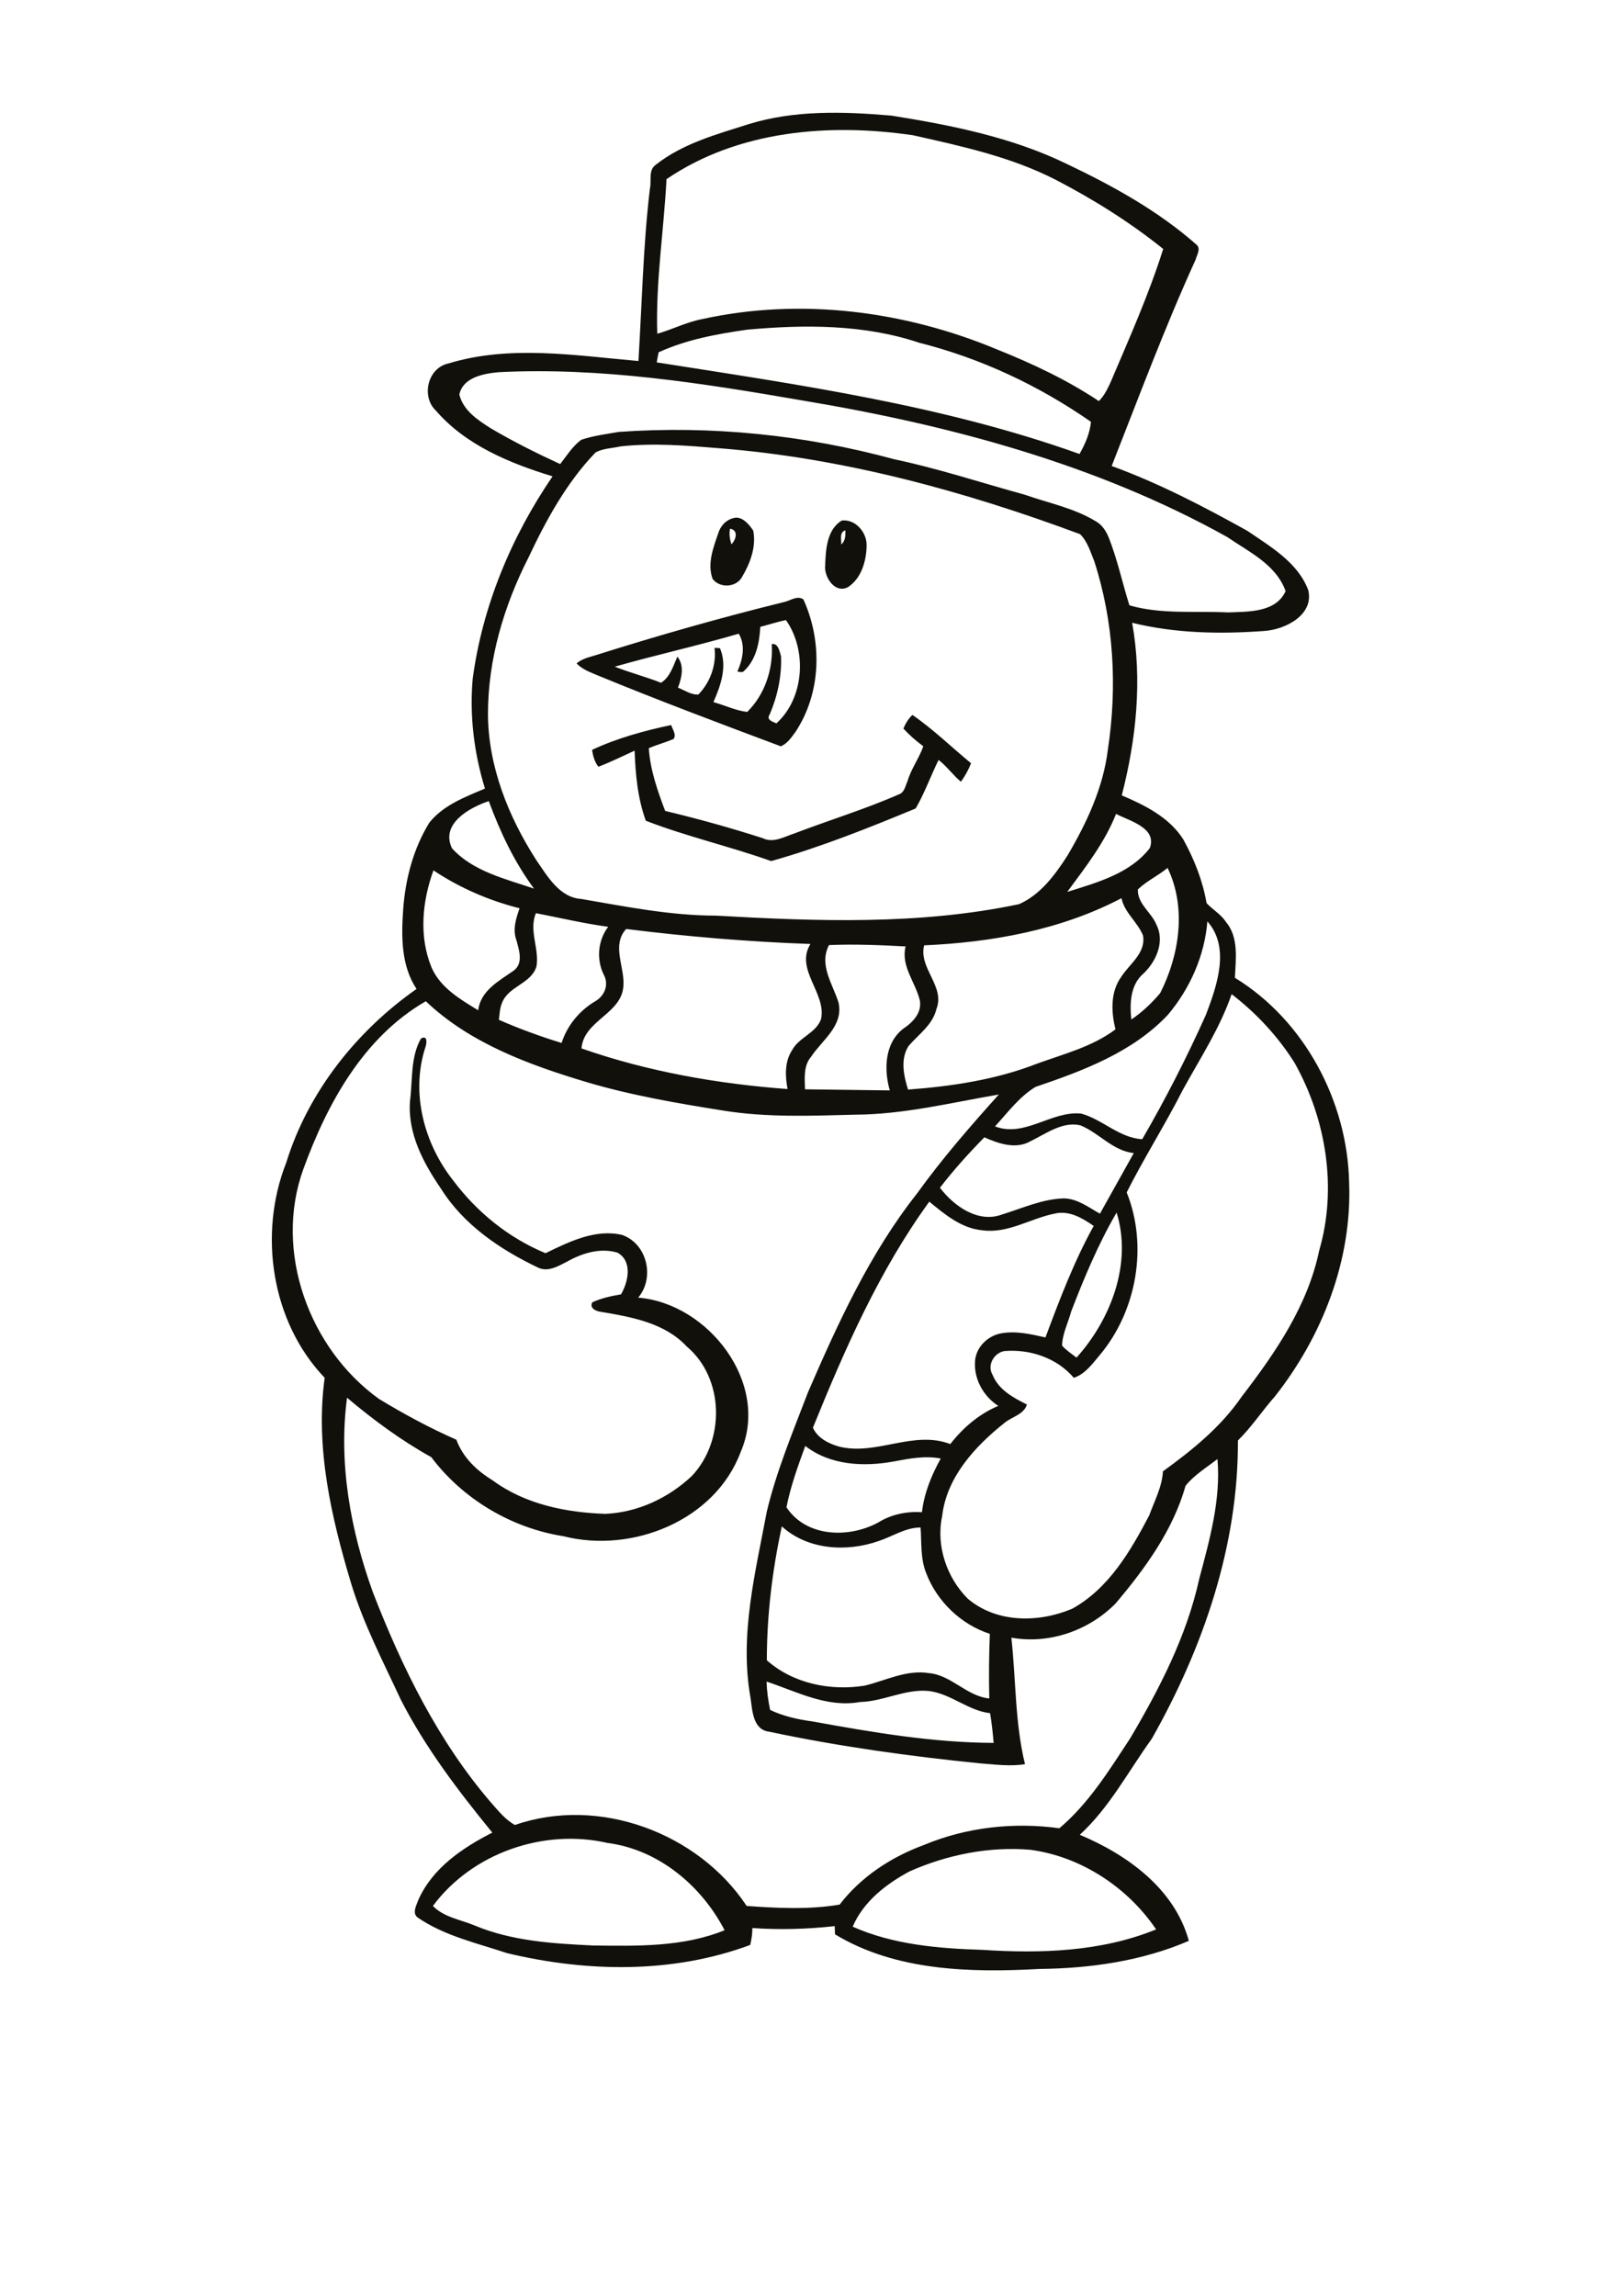 <?xml version="1.0" encoding="utf-8"?>
<!-- Generator: Adobe Illustrator 21.0.2, SVG Export Plug-In . SVG Version: 6.00 Build 0)  -->
<svg version="1.2" baseProfile="tiny" id="Layer_1" xmlns="http://www.w3.org/2000/svg" xmlns:xlink="http://www.w3.org/1999/xlink"
	 x="0px" y="0px" viewBox="0 0 595 842" overflow="scroll" xml:space="preserve">
<path fill="#12100B" d="M331.4,267.2c0.8-1.9,1.8-3.6,3.3-5c7.7,5.3,14.3,11.8,21.5,17.7c-0.9,2.4-2.2,4.7-3.7,6.8
	c-2.9-2.4-5.1-5.6-8.2-8c-2.9,5.9-5.1,12.1-8.4,17.8c-17.4,7.2-34.9,14.2-53,19.3c-15.2-5.4-31-9-46-14.8c-3-8.3-3.8-17-4.1-25.7
	c-4.4,2-8.8,4.2-13.3,5.9c-1.4-1.8-2-4-2.3-6.2c9.2-4.3,19.1-7,29-9.1c0.5,1.6,2,3.5,0.9,5.1c-3,1.3-6.1,2.1-9.1,3.4
	c0.5,7.9,3.2,15.6,6,23c12.1,2.9,24,6.2,35.8,10c3.9,1.9,7.8-0.5,11.5-1.7c12.8-4.9,26-8.9,38.5-14.4c2-0.7,2.3-3.1,3.1-4.8
	c1.3-4.5,4.2-8.3,5.8-12.8C336,271.7,333.6,269.6,331.4,267.2 M278.9,229.9c-0.3,5.7-1.5,12-5.9,16.1c-0.6,0.8-1.6,0.4-2.5,0.3
	c1.9-4.4,3.1-9.5,0.5-13.9c-15,4.4-30.4,7.8-45.5,12.1c5.6,2.2,11.4,3.7,17,5.9c3.4-2.2,4.4-6.1,6-9.6c2.6,3.4,1.6,7.7,0.2,11.4
	c2.4,0.9,4.8,2.7,7.5,2.5c4.3-4.4,6.7-10.9,5.9-17.1c0.5,0,1.5,0.1,2,0.1c2.8,6.6,0.3,13.7-2.4,19.8c4.1,1.1,8.1,3.1,12.4,3.6
	c6.5-6.4,9.6-15.8,9-24.9c2.4-0.4,2.9,2.8,3.4,4.5c0.3,7.3-1.3,14.7-4.2,21.4c-1.3,1.9,1.2,2.6,2.5,3.2c10.3-9.3,11.3-26.9,3.5-37.9
	C285,228.1,282,229.1,278.9,229.9 M287.6,220.8c2.4-0.5,4.7-2.5,7.1-1c7,15.4,6.6,34.1-2.8,48.5c-1.5,2-3,4.4-5.5,5.4
	c-22.4-8.4-44.8-16.8-66.9-25.9c-2.8-1.2-5.8-2.2-8-4.5c2.1-1.8,4.8-2.3,7.3-3.1C241.6,233,264.5,226.5,287.6,220.8 M308.6,199.7
	c1.5-1.3,1.6-3.3,1.5-5.2C307.8,195.2,308.7,197.8,308.6,199.7 M308.8,190.9c5.1-0.6,9.3,4.5,9.1,9.3c-0.1,5.5-1.9,11.9-6.8,15.1
	c-4.8,2.6-8.9-3.7-8.4-8C302.9,201.6,303.3,194.2,308.8,190.9 M267.8,193.9c-0.4,1.9-0.1,3.8,0.5,5.7C270,198,271,194.4,267.8,193.9
	 M269.1,190c3-0.9,5.7,2.3,7.2,4.6c1.2,5.8-1.1,12-4.1,17c-2.1,3.9-8.2,4.2-10.8,0.7c-2-5.5,0.2-11.3,2-16.5
	C264.2,193,266.2,190.7,269.1,190 M333.7,686.3c-8.6,4.6-17,11.1-20.9,20.3c14.8,6.6,31.5,8,47.6,8.5c21.4,1.4,43.6,0.7,63.7-7.5
	c-10.4-15.4-27.5-26.7-46.1-29.2C362.9,677.1,347.5,680.2,333.7,686.3 M158.8,699c4.1,4.2,10.2,5,15.4,7.2
	c13.7,5.7,28.7,6.6,43.4,7.3c16.2,0.2,33,0.6,48.2-5.6c-8.5-16.4-24.3-29.6-42.9-32C199.4,670.5,173.2,679.6,158.8,699 M281.2,616.7
	c0.1,3.5,0.6,7,1.3,10.4c4.8,2.3,10.1,3.5,15.4,4.2c22,4,44.2,7.8,66.6,7.9c-0.3-3.6-0.7-7.3-1.3-10.9c-8-0.9-14.2-7-22.2-8.1
	c-8.8-1-16.8,3.8-25.5,4C303.4,626.4,292.3,620.4,281.2,616.7 M281.3,608.9c9.7,8.6,23.4,11.3,35.9,9.3c7.8-1.9,15.3-5.9,23.5-4.6
	c8.3,0.7,13.9,8.5,22.2,9.3c-0.2-7.9-0.1-15.8,0.2-23.7c-10.6-3.4-19.5-12-23.4-22.4c-2.1-5.3-1.6-11.1-2-16.6
	c-5.5,0-10.1,3.2-15.2,4.9c-11.8,4.2-26.1,3.4-35.7-5.3C283.3,575.9,281.3,592.4,281.3,608.9 M295.4,530.3
	c-2.7,7.4-5.4,14.8-6.9,22.5c7.3,11,22.8,11.4,33.6,5.6c4.8-3,10.5-4.2,16.1-3.8c0.8-7,3.5-13.6,6.9-19.7c-5.8-1.1-11.6,0-17.3,1.1
	C316.7,538,304.6,537.4,295.4,530.3 M392.9,481.1c-1.1,4.1-3.2,8.1-3.3,12.4c1.5,1.7,3.5,3,5.3,4.4c12.6-14,20.5-34.6,14.7-53.2
	C402.9,456.2,397.7,468.6,392.9,481.1 M298.2,523.6c1.7,3.8,5.7,5.8,9.5,6.9c13.7,3.5,27.3-6.1,40.9-0.9c4.7-6,10.5-11,17.6-14
	c-5.6-3.6-9.1-10.1-8.5-16.7c0.5-5,4.7-9,9.5-9.9c5.5-1,11,0.3,16.3,1.5c5.2-13.9,10.5-27.9,17.7-40.9c-4.2-2.9-9-5.8-14.4-4.5
	c-8.9,1.8-17.1,7.4-26.5,6.1c-7.6-0.7-13.7-5.8-19.4-10.5C322.5,466,309.9,494.8,298.2,523.6 M377.9,418.6c-5.3,3-11.7,0.8-16.8-1.5
	c-5.8,5.9-11.3,12-16.3,18.5c5.1,6.7,14,13.1,22.8,9.8c7.5-2.3,14.8-5.7,22.7-5.9c5,0.1,9,3.3,13.2,5.6c4.1-7.4,8.3-14.8,12.4-22.2
	c-7.8-0.9-12.7-7.4-19.6-10.2C389.7,411.2,383.7,415.8,377.9,418.6 M111.3,428.7c-11,30.2,2.1,66,27.8,84.4
	c9.1,5.5,18.5,10.6,28.3,14.9c2.4,6.5,7.4,11.3,13.3,14.9c11.9,8.8,26.9,11.8,41.3,12.3c11.9-0.5,23.2-5.8,31.8-13.9
	c12.2-12.9,12-35.8-1.9-47.5c-8.1-8.7-20.3-10.8-31.5-12.7c-1.8-0.2-4.3-1.4-3.1-3.5c3.3-1.5,6.9-2.3,10.5-2.9
	c2.7-4.6,4.3-12.2-1.3-15.3c-6.3-1.9-13,0.2-18.5,3.3c-3.3,1.7-7.1,4-10.8,2.1c-13.8-6.6-27.1-15.6-35.4-28.8
	c-6.5-9.5-12.3-20.3-11.4-32.2c1-7.6,0.1-16,4-22.9c2.5-1.5,2.2,1.8,1.6,3.3c-5.4,16.7-0.4,35.3,10.3,48.8
	c8.7,11.6,20.3,21,33.8,26.6c8.7-4.2,18.3-9,28.1-6.7c9.2,3.2,12.1,15.7,5.9,23c25.8,2.1,48.5,31.5,37.6,56.6
	c-9.4,25.2-39.9,37.3-65,30.9c-19.1-3-36.9-13.6-48.5-29c-11-6.1-21.3-13.7-30.9-21.8c-3.2,24.1,1.3,48.7,9.5,71.4
	c10.7,27.6,24,54.7,43.5,77.3c2.6,2.9,5.1,6.1,8.6,8c30.7-10.7,67.2,2.8,85,29.7c11.3,0.8,22.8,1.4,34.1-0.5
	c7.8-10.2,19-17.5,31-21.9c15.6-6.5,32.9-8.4,49.6-6.1c10.8-9.1,18.3-21.3,26-33c10.8-18.3,20.7-37.5,25.3-58.4
	c3.8-14.3,8-29.1,6.7-44c-4,3.1-8.6,5.9-11.7,9.8c-4.6,16.3-14.8,30.3-25.7,43.2c-9.8,9.9-24.3,15-38.2,12.5
	c1.7,15.5,1.3,31.3,5,46.4c-5.5,0.9-11,0.1-16.5-0.3c-25.9-2.6-51.8-6.2-77.3-11.6c-6.1-0.7-6.2-7.9-6.9-12.5
	c-4.1-22.9,1.8-45.9,6-68.3c3.6-15,9.6-29.3,15.1-43.7c11-25.4,22.7-51,40-72.9c9.2-12.8,19.5-24.6,30-36.3
	c-17.5,3-34.8,7.3-52.6,7.4c-16.2,0.4-32.4,1.1-48.5-1.5c-16.9-2.7-33.9-5.6-50.3-10.5c-21-6.3-42.6-14.2-58.8-29.6
	C133.3,380.4,120,404.8,111.3,428.7 M433.9,399.7c-6.5,12.8-14.2,24.9-20.6,37.6c7.9,19.6,3.7,43.5-9.9,59.7c-2.7,3.2-5.4,7-9.5,8.3
	c-6.2-7.3-16.1-10.6-25.5-9.8c-3.8,0.7-6.4,5.2-4.3,8.7c2.2,5.5,7.6,8.4,12.6,10.9c-1.1,3.7-5.6,4.5-8.3,6.8
	c-10.8,8.6-21.2,19.9-22.8,34.2c-2.3,10.8,1.7,22.5,9.4,30.2c10.6,9,26,8.9,38.3,3.7c13.4-7.4,21.4-21.1,28.3-34.3
	c1.9-5.3,4.7-10.4,5-16.1c10.8-7.8,21.3-16.3,28.9-27.4c12.3-16,24.2-33.3,28.4-53.5c6.7-22.9,2.6-48.2-9-68.9
	c-6.1-9.7-14-18.2-23.1-25.2C447.5,377.1,440.2,388.2,433.9,399.7 M304.1,346.6c-3.8,7.3,1.4,14.3,3.5,21.1
	c1.9,8.5-6,13.7-10.1,19.9c-2.8,3.3-2.3,7.8-2.2,11.9c10.4,0.1,20.7,0.3,31.1,0.4c-2.2-7.7-1.9-17.3,4.9-22.6
	c3.5-2.3,7-5.9,6.1-10.5c-1.6-6.6-7-12.5-5.2-19.7C322.9,346.6,313.5,346.2,304.1,346.6 M228.7,361.3c-0.4,10.6-14.5,12.7-15.4,23.2
	c24.3,8.5,50,13,75.6,14.9c-0.9-4.8-1.1-10.1,1.7-14.3c2.5-4.7,8.8-6.2,10.6-11.4c2-9.5-9.7-18.2-3.9-27.5
	c-22.6-0.8-45.2-2.7-67.6-5.5C224.3,346.5,229.1,354.5,228.7,361.3 M442.9,337.9c-1,12.6-6.4,24.7-14.5,34.3
	c-12.9,13.7-31.1,20.5-48.5,26.4c-6,3.6-10.2,9.4-14.9,14.5c10.9,4.2,20.7-5.8,31.6-4.7c7.8,2.1,13.9,8.9,22.4,9.4
	c8.6-14.8,16.4-30.1,23.4-45.7C446.4,361.5,451.4,347.5,442.9,337.9 M196.6,334.9c-2.7,6.3,1.3,13,0.2,19.5
	c-1.9,6.4-10.2,7.2-12.6,13.3c-0.9,2-0.9,4.2-1.2,6.3c7.5,3.3,15.2,6.1,23,8.5c2.1-6.4,6.4-11.7,12.2-15.2c3.5-1.9,5.3-6.1,3.3-9.8
	c-2.8-5.6-2.2-12.6,1.6-17.6C214.2,338.7,205.4,336.6,196.6,334.9 M339,346.7c-2.1,8.4,7.8,15,4.5,23.4c-1.4,5.8-6.5,9.2-10.2,13.5
	c-3.1,4.8-1.8,10.9-0.2,16c16-1.2,32.2-3.6,47.3-9.5c9.9-3.6,20.3-6.2,28.8-12.6c-1.6-6.3-1.9-13.6,2-19.1c3.1-4.9,9.2-8.8,8.1-15.3
	c-2-5-6.8-8.3-7.9-13.7C389.1,341.1,363.8,345.6,339,346.7 M159,319.2c-4.1,11.3-5.4,24.2-0.7,35.6c3.2,7.4,10.5,11.7,17.1,15.7
	c1-7.3,7.6-10.7,13-14.5c3.7-2.7,2-7.6,1-11.3c-1.4-3.9-0.1-7.9,1.2-11.6C179.4,330.3,168.6,325.6,159,319.2 M417.4,326.2
	c-0.2,5.3,5,8.4,6.8,12.9c3.2,6.2-0.1,13.6-4.8,18c-4.8,4.1-5,11-4.4,16.8c4-2.7,7.5-6,10.6-9.7c7.1-14,9.7-31.4,2.7-45.9
	C424.8,321.2,420.6,323.1,417.4,326.2 M391.5,327.1c10.8-3.4,23.1-6.7,30.3-16.1c2.7-7.4-7.4-9.9-12.4-12.5
	C405.2,309.1,398.2,318,391.5,327.1 M165.8,311.1c7.7,8.5,19.6,11.2,30.1,14.8c-7.2-9.7-12.4-20.7-16.6-32.1
	C172.2,296.2,161.5,302.1,165.8,311.1 M227.7,163.7c-3,0.7-6.4,0.7-9.2,2.2c-10.7,11.1-18.2,24.9-24.7,38.7
	c-9,17.7-14.8,37.3-14.8,57.3c0.1,19.2,7.5,37.6,17.7,53.5c4.1,5.9,8.5,13.8,16.6,14.3c16.3,2.8,32.7,6.1,49.3,6.1
	c37,2.1,74.7,3.5,111.2-4.2c7.8-3.4,13.2-10.7,17.7-17.7c7.1-12,13.2-25,14.9-39c3.5-23,2.2-46.9-5-69.1c-1.4-3.4-2.5-7.3-5.2-9.9
	c-42.5-15.8-86.8-27.9-132.2-31.5C251.9,163.4,239.8,162.4,227.7,163.7 M182.9,136.5c-5.5,0.5-13.1,1.9-14.4,8.2
	c1.4,5.8,6.7,9.3,11.4,12.3c8.3,4.9,16.9,9.2,25.6,13.2c2.4-3.1,4.5-6.5,7.7-8.9c4.4-1.5,9.2-2.1,13.8-2.9
	c33.9-2.4,68.2,1.1,100.9,10c16.2,3.4,31.9,8.6,47.9,13c8.8,3.1,18.2,4.9,26.2,9.8c2.3,1.3,3.7,3.5,4.7,5.9c3.2,8.1,5,16.6,7.6,24.9
	c11.7,3.4,24.1,2,36.2,2.6c7.4-0.3,17.5,0.1,21.1-7.8c-3.5-9.8-13.5-14.4-21.5-19.9c-48-26.7-101.7-41-155.6-50
	C257.5,140.5,220.3,134.6,182.9,136.5 M274.1,120.9c-11.1,1.6-22.2,3.6-32.5,8.3c-0.2,1.2-0.5,2.4-0.7,3.7
	c52.2,8.2,105.1,15.7,155.1,33.6c2.1-3.7,3.8-7.6,4.2-11.8c-19.1-13.3-40.4-23.3-63-29C316.9,118.9,295.1,119,274.1,120.9
	 M244.5,65.7c-1,18.9-4,37.7-3.4,56.7c5.6-1.6,10.8-4.3,16.6-5.4c36-7.9,74.1-3,107.9,11.1c13,5.2,25.8,11.2,37.5,19
	c1.9-1.9,3.1-4.3,4.2-6.7c6.9-16.2,14.1-32.3,19.4-49.1c-12.2-9.8-25.6-18.2-39.5-25.4c-16.4-8.4-34.5-12.3-52.3-16.3
	C304.2,45.1,270.8,47.8,244.5,65.7 M274.4,45.6c17-5.3,35.1-4.7,52.6-3.2c21.9,3.5,44.1,7.9,64.3,17.7c17,8.1,33.7,17.3,47.8,29.8
	c1.4,1.5-0.1,3.7-0.5,5.3c-11.3,24.8-20.8,50.3-30.8,75.7c17.3,6.3,33.8,14.9,49.8,23.8c8.5,5.8,18.5,11.6,22.3,21.7
	c2.2,9.1-8.4,14.5-16.1,15c-16.1,1.2-32.7,0.9-48.5-3c3.8,21,1.5,42.7-3.8,63.3c8.5,3.6,17.5,8.1,22.6,16.2c4,7.3,7.1,15.1,8.5,23.3
	c2.2,2.4,5.3,4.1,7.1,6.9c4.8,5.7,3.6,13.6,3.3,20.5c25.5,15.6,41.3,45.3,41.9,75.1c1.1,28.4-9.8,56.3-27.2,78.4
	c-4.7,5.3-8.6,11.3-13.6,16.2c0.2,38.6-12.8,76.2-31.6,109.4c-8.6,11.9-15.5,25.2-26.4,35.2c17.4,7.3,34.8,19.8,40,38.9
	c-17.2,7.4-36.1,10.1-54.7,10.3c-25.4,1.4-52.8,0.8-75.1-12.7c0-1-0.1-2-0.1-3c-10,1.1-20.1,1.4-30.2,0.7c0,2.1-0.3,4.1-0.8,6.2
	c-28.5,10.6-60,10-89.2,3c-11.1-3.7-22.9-6.3-32.7-13c-2.3-1.6-0.5-4.6,0.2-6.6c5.2-11.6,16.1-19,27.1-24.6
	c-12.5-15.3-24.6-31.2-33.6-48.8c-6.5-14-13.7-27.8-18.2-42.6c-7.3-24.3-13.2-49.9-9.7-75.4c-19.6-20.5-24.4-52.8-14.1-78.9
	c8-25.9,25.8-48.3,47.8-63.7c-5.7-8.6-5.6-19.3-4.9-29.2c0.8-11.1,3.7-22.2,9.6-31.8c5.1-6.4,13.1-9.4,20.4-12.5
	c-4-13-5.7-26.7-4.5-40.3c3.6-26.7,14.2-52.1,29.3-74.2c-15.7-4.8-31.8-11.4-42.8-24.1c-5.5-5.2-3-15.7,4.6-17.3
	c22.6-6.9,46.6-2.9,69.7-0.9c1.3-21.1,1.7-42.2,4.2-63.2c0.7-2.9-0.7-6.8,2.2-8.8C250.5,52.6,262.8,49.3,274.4,45.6"/>
</svg>
